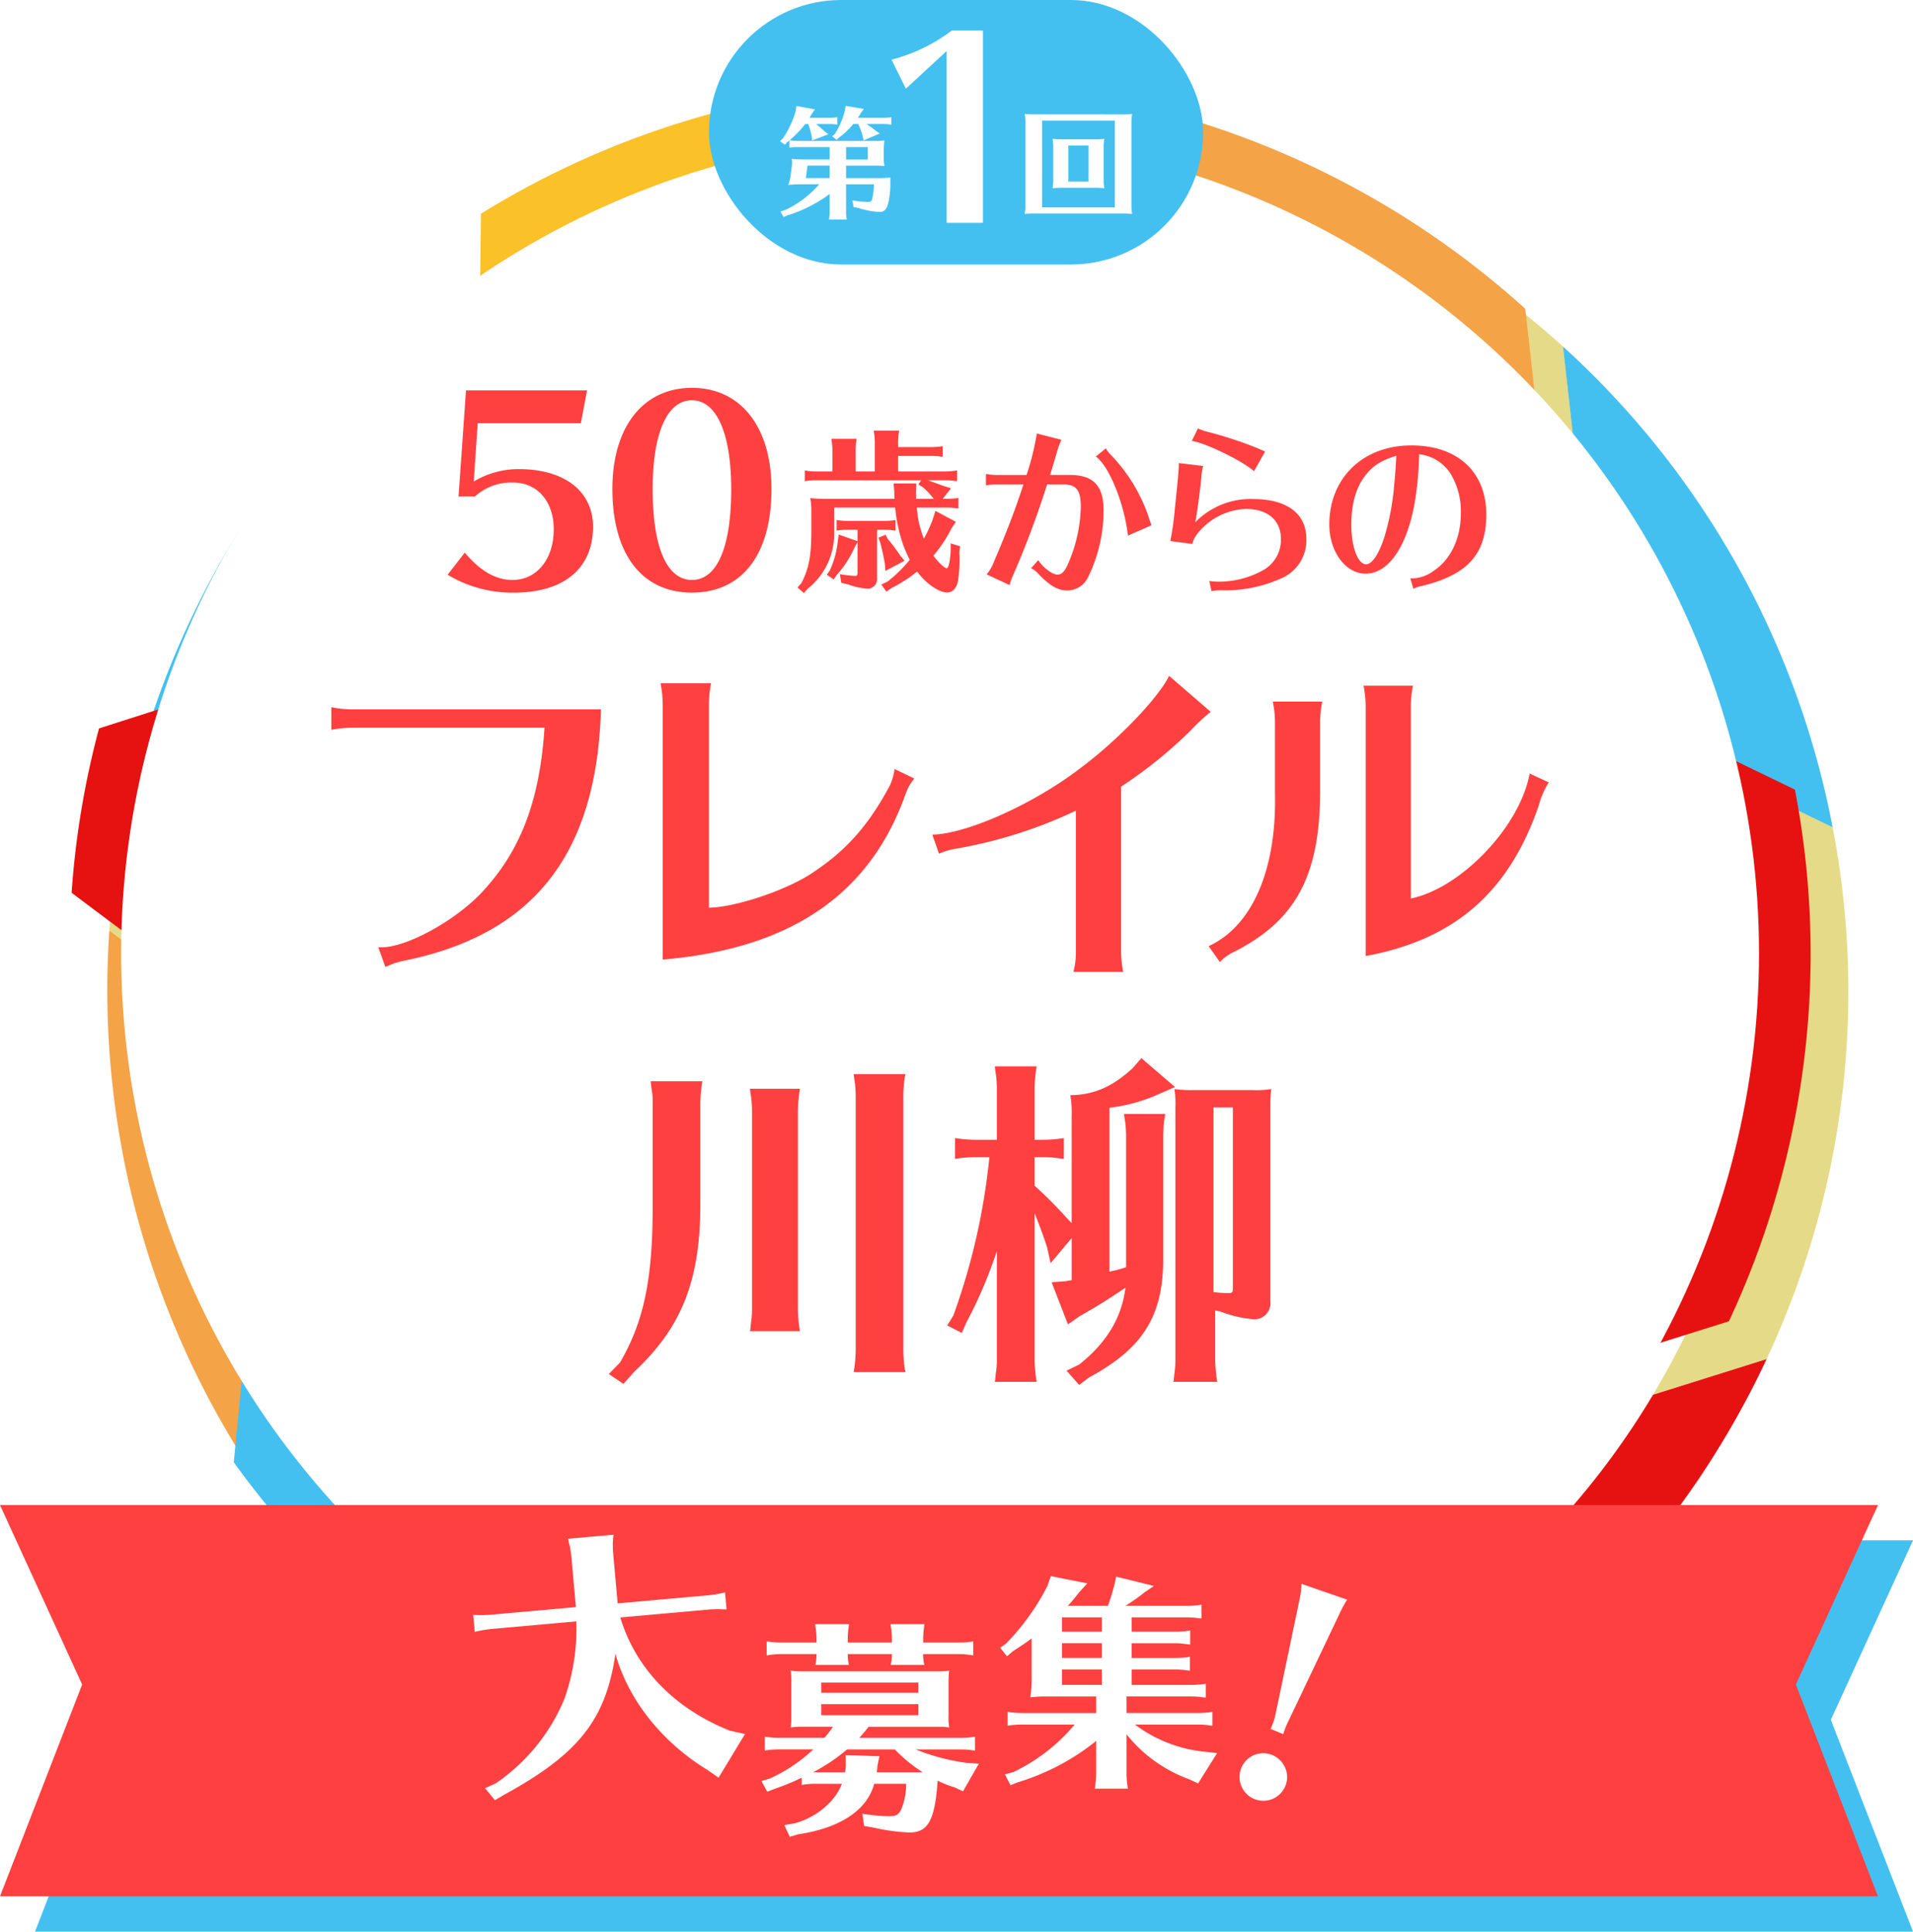 <svg xmlns="http://www.w3.org/2000/svg" xmlns:xlink="http://www.w3.org/1999/xlink" width="326.326" height="329.527" viewBox="0 0 326.326 329.527"><defs><filter id="b" x="11.867" y="152.306" width="36.711" height="103.591" filterUnits="userSpaceOnUse"><feOffset dx="6.44" dy="6.44"/><feGaussianBlur result="b"/><feFlood flood-opacity=".11"/><feComposite operator="in" in2="b"/><feComposite in="SourceGraphic"/></filter><filter id="c" x="16.893" y="36.469" width="71.585" height="94.235" filterUnits="userSpaceOnUse"><feOffset dx="6.44" dy="6.44"/><feGaussianBlur result="d"/><feFlood flood-opacity=".11"/><feComposite operator="in" in2="d"/><feComposite in="SourceGraphic"/></filter><filter id="d" x="134.291" y="14.135" width="77.189" height="23.134" filterUnits="userSpaceOnUse"><feOffset dx="6.44" dy="6.44"/><feGaussianBlur result="f"/><feFlood flood-opacity=".11"/><feComposite operator="in" in2="f"/><feComposite in="SourceGraphic"/></filter><filter id="e" x="214.942" y="225.404" width="86.422" height="81.757" filterUnits="userSpaceOnUse"><feOffset dx="6.44" dy="6.44"/><feGaussianBlur result="h"/><feFlood flood-opacity=".11"/><feComposite operator="in" in2="h"/><feComposite in="SourceGraphic"/></filter><filter id="f" x="61.622" y="272.821" width="121.871" height="44.752" filterUnits="userSpaceOnUse"><feOffset dx="6.44" dy="6.44"/><feGaussianBlur result="j"/><feFlood flood-opacity=".11"/><feComposite operator="in" in2="j"/><feComposite in="SourceGraphic"/></filter><filter id="g" x="260.18" y="52.677" width="52.443" height="88.468" filterUnits="userSpaceOnUse"><feOffset dx="6.44" dy="6.44"/><feGaussianBlur result="l"/><feFlood flood-opacity=".11"/><feComposite operator="in" in2="l"/><feComposite in="SourceGraphic"/></filter><filter id="h" x="39.877" y="226.183" width="50.31" height="53.808" filterUnits="userSpaceOnUse"><feOffset dx="6.44" dy="6.44"/><feGaussianBlur result="o"/><feFlood flood-opacity=".11"/><feComposite operator="in" in2="o"/><feComposite in="SourceGraphic"/></filter><filter id="i" x="185.749" y="21.002" width="83.475" height="61.316" filterUnits="userSpaceOnUse"><feOffset dx="6.44" dy="6.44"/><feGaussianBlur result="r"/><feFlood flood-opacity=".11"/><feComposite operator="in" in2="r"/><feComposite in="SourceGraphic"/></filter><filter id="k" x="81.829" y="16.464" width="69.056" height="43.757" filterUnits="userSpaceOnUse"><feOffset dx="6.44" dy="6.44"/><feGaussianBlur result="u"/><feFlood flood-opacity=".11"/><feComposite operator="in" in2="u"/><feComposite in="SourceGraphic"/></filter><filter id="m" x="275.54" y="126.708" width="39.755" height="111.227" filterUnits="userSpaceOnUse"><feOffset dx="6.44" dy="6.44"/><feGaussianBlur result="x"/><feFlood flood-opacity=".11"/><feComposite operator="in" in2="x"/><feComposite in="SourceGraphic"/></filter><filter id="o" x="164.296" y="280.025" width="67.563" height="36.591" filterUnits="userSpaceOnUse"><feOffset dx="6.44" dy="6.44"/><feGaussianBlur result="aa"/><feFlood flood-opacity=".11"/><feComposite operator="in" in2="aa"/><feComposite in="SourceGraphic"/></filter><filter id="q" x="12.218" y="118.972" width="27.658" height="50.217" filterUnits="userSpaceOnUse"><feOffset dx="6.44" dy="6.44"/><feGaussianBlur result="ad"/><feFlood flood-opacity=".11"/><feComposite operator="in" in2="ad"/><feComposite in="SourceGraphic"/></filter><linearGradient id="a" x1="-17.162" y1="-85.012" x2="-16.458" y2="-85.012" gradientUnits="objectBoundingBox"><stop offset="0" stop-color="#ffe494"/><stop offset=".333" stop-color="#c9b000"/><stop offset=".663" stop-color="#ffe494"/><stop offset="1" stop-color="#c9b000"/></linearGradient><linearGradient id="j" x1="-8.135" y1="-68.926" x2="-7.848" y2="-68.926" xlink:href="#a"/><linearGradient id="l" x1="-9.507" y1="-104.078" x2="-8.568" y2="-104.078" xlink:href="#a"/><linearGradient id="n" x1="-25.323" y1="-35.951" x2="-22.354" y2="-35.951" xlink:href="#a"/><linearGradient id="p" x1="-13.91" y1="-130.892" x2="-13.083" y2="-130.892" xlink:href="#a"/><linearGradient id="r" x1="-30.533" y1="-91.582" x2="-28.581" y2="-91.582" xlink:href="#a"/></defs><circle cx="134.201" cy="134.201" r="134.201" transform="translate(28.4 28.434)" fill="#fff"/><g transform="translate(-.003 -.005)" filter="url(#b)"><path d="M26.145 162.744l-13.931-10.442a149.048 149.048 0 0027.66 97.151l2.256-23.274a134.872 134.872 0 01-15.985-63.435z" fill="#f4a347"/></g><g transform="translate(-.003 -.005)" filter="url(#c)"><path d="M44.777 94.445a133.727 133.727 0 0137.055-40.666l.209-17.312a148.882 148.882 0 00-65.145 87.795l16.542-5.291a134.806 134.806 0 0111.338-24.525z" fill="#44c0f0"/></g><g transform="translate(-.003 -.005)" filter="url(#d)"><path d="M185.75 30.824l19.291-9.827a148.021 148.021 0 00-70.749-4.537l10.154 12.919a133.9 133.9 0 0141.3 1.446z" fill="#e61211"/></g><g transform="translate(-.003 -.005)" filter="url(#e)"><path d="M225.419 280.028l-10.477 20.7a147.834 147.834 0 0073.3-62.642q3.68-6.237 6.677-12.675l-19.378 6.089a133.547 133.547 0 01-50.121 48.531z" fill="#e61211"/></g><g transform="translate(-.003 -.005)" filter="url(#f)"><path d="M92.174 278.222q-4.346-2.564-8.425-5.4l-22.126.73a148.7 148.7 0 00115.431 36.628l-12.757-13.389a133.562 133.562 0 01-72.123-18.569z" fill="#44c0f0"/></g><g transform="translate(-.003 -.005)" filter="url(#g)"><path d="M289.655 126.705l16.526 8a148.331 148.331 0 00-46-82.028l2.6 23.2a134.188 134.188 0 0126.874 50.828z" fill="#44c0f0"/></g><g transform="translate(-.003 -.005)" filter="url(#h)"><path d="M82.015 452.365l-2.26 23.275a147.353 147.353 0 0021.745 24.093l22.126-.73a133.4 133.4 0 01-41.611-46.638z" transform="translate(-39.88 -226.18)" opacity=".47" fill="url(#a)"/></g><path d="M42.138 226.183l-2.26 23.275a147.353 147.353 0 0021.745 24.093l22.126-.73a133.4 133.4 0 01-41.611-46.638z" fill="#44c0f0"/><g transform="translate(-.003 -.005)" filter="url(#i)"><path d="M390.788 42L371.5 51.832a134.685 134.685 0 0177.035 45.049l-2.6-23.2A149.777 149.777 0 00390.788 42z" transform="translate(-185.75 -21)" opacity=".47" fill="url(#j)"/></g><path d="M205.04 20.997l-19.288 9.832a134.685 134.685 0 0177.035 45.049l-2.6-23.2a149.777 149.777 0 00-55.147-31.681z" fill="#f4a347"/><g transform="translate(-.003 -.005)" filter="url(#k)"><path d="M226.274 45.848l-10.154-12.92a149.074 149.074 0 00-52.253 20l-.209 17.312a134.657 134.657 0 0162.616-24.392z" transform="translate(-81.83 -16.46)" opacity=".47" fill="url(#l)"/></g><path d="M144.445 29.384l-10.154-12.92a149.074 149.074 0 00-52.253 20l-.209 17.312a134.657 134.657 0 0162.616-24.392z" fill="#fac128"/><g transform="translate(-.003 -.005)" filter="url(#m)"><path d="M551.486 357.53c-.133.226-.273.446-.407.671l19.383-6.091a147.861 147.861 0 0011.259-90.7l-16.526-8a133.8 133.8 0 01-13.709 104.12z" transform="translate(-275.54 -126.71)" opacity=".47" fill="url(#n)"/></g><path d="M275.947 230.823c-.133.226-.273.446-.407.671l19.383-6.091a147.861 147.861 0 0011.259-90.7l-16.526-8a133.8 133.8 0 01-13.709 104.12z" fill="#e61211"/><g transform="translate(-.003 -.005)" filter="url(#o)"><path d="M328.592 576.812l12.757 13.388a149.347 149.347 0 0037.889-9.456l10.477-20.7a134.873 134.873 0 01-61.123 16.768z" transform="translate(-164.3 -280.02)" opacity=".47" fill="url(#p)"/></g><path d="M164.297 296.788l12.757 13.388a149.347 149.347 0 0037.889-9.456l10.477-20.7a134.873 134.873 0 01-61.123 16.768z" fill="#e61211"/><g transform="translate(-.003 -.005)" filter="url(#q)"><path d="M45.653 237.944l-16.543 5.291a147.445 147.445 0 00-4.676 28.043l13.931 10.443a133.327 133.327 0 017.287-43.777z" transform="translate(-12.22 -118.97)" opacity=".47" fill="url(#r)"/></g><path d="M33.436 118.972l-16.543 5.291a147.445 147.445 0 00-4.676 28.043l13.931 10.443a133.327 133.327 0 017.287-43.777z" fill="#e61211"/><circle cx="139.697" cy="139.697" r="139.697" transform="translate(20.664 22.938)" fill="#fff"/><rect width="84.295" height="45.127" rx="22.564" transform="translate(120.942)" fill="#44c0f0"/><path d="M326.331 262.771H5.97l14.014 30.619L5.97 329.53h320.361l-14.019-36.14z" fill="#44c0f0"/><path d="M320.356 256.754H0l14.014 30.619L0 323.509h320.356l-14.014-36.137z" fill="#ff4040"/><path d="M137.089 31.438c-1.058 0-1.68.021-2.634.1a6.482 6.482 0 00.395-1.452l.228-1.783c.021-.228.042-.394.042-.56a2.866 2.866 0 00-.083-.643 19.077 19.077 0 002.509.1h3.981v-2.107h-5.537a8.391 8.391 0 00-1.327.1v-1.241c-.145.125-.208.166-.435.353l-.332.394-.851-.622.457-.394a16.131 16.131 0 002.24-4.77l.124-.829 3.152.581-.519.726c-.208.374-.27.456-.415.705h3.4a7.968 7.968 0 001.348-.1v1.265a8.628 8.628 0 00-1.348-.1h-2.261c.415.332.934.788 1.535 1.327l.56.415-2.8 1.058-.041-.581a12.176 12.176 0 00-.6-2.219h-.522a18.244 18.244 0 01-2.654 2.758 6.178 6.178 0 001.286.125h13.189a11.117 11.117 0 001.7-.083 11.036 11.036 0 00-.125 1.618v1.182a8.216 8.216 0 00.125 1.576 12.215 12.215 0 00-1.348-.083h-5.2v2.136h5.475a17.557 17.557 0 002.073-.1v.726a14.593 14.593 0 01-.353 3.649c-.29 1.078-.705 1.493-1.514 1.493a14.288 14.288 0 01-3.608-.685l-.788-.145-.207-1.141a18.842 18.842 0 002.634.27c.477 0 .663-.145.767-.6a12.5 12.5 0 00.27-2.406h-4.749v4.645a7.093 7.093 0 00.124 1.369h-3.048l.021-.1.042-.415a5.1 5.1 0 00.062-.851v-3.002a24.345 24.345 0 01-7.216 3.649l-.643.291-.539-.954.788-.249a17.191 17.191 0 005.827-4.4zm.664-3.193l-.291 2.136h4.064v-2.137zm7.8-7.092a12.2 12.2 0 01-2.447 2.322l-.373.394-.788-.622.456-.373a13.946 13.946 0 001.742-4.085l.1-.726 3.11.519-.477.664a11.4 11.4 0 01-.539.85h4.318a8.769 8.769 0 001.39-.1v1.265l-.228-.021-.291-.042a9.306 9.306 0 00-.871-.042h-2.841l.291.187c.581.415.747.539 1.369 1.016l.6.415-2.758 1.182-.145-.643a8.93 8.93 0 00-.788-2.157zm2.468 6.055v-2.115h-3.691v2.115zm13.449 10.811V8.715l-6.939 6.408-2.449-4.938a29.112 29.112 0 0010.285-4.98h5.306v32.814zm29.941-18.504a14.557 14.557 0 001.721-.062 8.849 8.849 0 00-.125 1.721v13.975a8.138 8.138 0 00.125 1.348c-.664-.042-.871-.063-1.369-.063h-15.531c-.519 0-.809.021-1.431.063a8.36 8.36 0 00.124-1.721V20.949a7.776 7.776 0 00-.127-1.5c.539.042.954.063 1.721.063zm-13.645 1.058v14.805h12.4V20.572zm8.917 3.193a11.107 11.107 0 001.7-.083 9.2 9.2 0 00-.124 1.742v5.324a8.625 8.625 0 00.124 1.369 12.252 12.252 0 00-1.368-.083h-6.1a12.831 12.831 0 00-1.369.083 9.282 9.282 0 00.125-1.742v-5.18a8.076 8.076 0 00-.125-1.514 13.223 13.223 0 001.7.083zm-4.437 1.058v6.159h3.442v-6.16z" fill="#fff"/><path d="M80.81 82.149a14.768 14.768 0 017.716-2.12c7.758 0 12.634 3.773 12.634 9.836 0 7.08-4.96 11.235-13.439 11.235a21.3 21.3 0 01-11.362-3.052l2.925-3.773c2.629 3.138 5.3 4.664 8.14 4.664 4.155 0 7.038-3.561 7.038-8.649 0-4.748-2.8-7.97-6.953-7.97a9.192 9.192 0 00-6.487 2.374h-2.8l1.271-18.1h20.649l-1.06 5.6H81.489l-.678 9.963zm37.222 18.95c-8.522 0-13.567-6.571-13.567-17.679 0-10.6 5.257-17.255 13.567-17.255s13.567 6.656 13.567 17.255c.003 11.151-5 17.679-13.567 17.679zm0-32.814c-4.24 0-6.7 5.6-6.7 15.178 0 9.878 2.416 15.475 6.7 15.475s6.7-5.554 6.7-15.475c0-9.539-2.5-15.178-6.7-15.178zm33.317 30.967a22.877 22.877 0 003.835-3.746 27.586 27.586 0 01-1.121-2.566 27.241 27.241 0 01-1.328-5.988l-.029-.266v-.088h-10.413v4.041a11.962 11.962 0 01-4.513 9.793l-.649.738-1.092-.944.678-.767c1.269-2.478 1.681-4.631 1.681-8.849v-3.393a12.264 12.264 0 00-.177-2.241 20.334 20.334 0 002.448.118h11.917c-.03-.5-.03-.589-.03-1.15l-.118-1.475h3.864l-.059 1.445a3.107 3.107 0 00.029.62v.56h3.009a13.616 13.616 0 00-1.888-2.005l-.738-.443.472-.708h-17.872a12.734 12.734 0 00-1.976.148v-1.829a12.684 12.684 0 001.976.177h2.743v-3.628c0-.384-.03-.738-.059-1.092l-.088-.59-.03-.266h4.306a12.122 12.122 0 00-.177 1.947v3.624h3.274v-5.015c0-.383-.03-.737-.059-1.091l-.088-.59-.03-.266h4.336a12.085 12.085 0 00-.177 1.947v.856h5.664a11.858 11.858 0 001.947-.148v1.8l-.324-.029-.413-.059c-.324-.03-.708-.059-1.21-.059h-5.664v2.654h8.083a12.682 12.682 0 001.976-.177v1.829l-.324-.03-.413-.059c-.325-.03-.738-.059-1.239-.059h-3.038l.442.148.5.177c.472.177.531.177 1.357.5l.5.177 1.18.354-1.416 1.8h.738a11.9 11.9 0 001.947-.147v1.8l-.324-.029-.413-.059a12.87 12.87 0 00-1.21-.059h-5.162a18.029 18.029 0 001.209 5.31 23.639 23.639 0 001.5-3.275l.472-1.475 3.481 1.858-.767 1.18a22.734 22.734 0 01-3.068 4.6c.767 1.062 1.917 2.153 2.271 2.153.3 0 .561-1.092.678-2.832v-1.416l1.623.5-.148.974a24.042 24.042 0 01-.236 5.014c-.266 1.21-.944 1.888-1.829 1.888-1.416 0-3.6-1.5-5.133-3.569a23.946 23.946 0 01-4.336 2.8l-.914.619-.856-1.21 1-.472zm-5.6-5.811a17.162 17.162 0 01-2.979 4.6l-.56.8-1.18-.8.531-.738a15.906 15.906 0 001.327-4.72l.177-1.386 3.215 1.121v-1.947h-1.622a12.682 12.682 0 00-1.947.147v-1.8a12.883 12.883 0 001.947.147h6.135a12.481 12.481 0 001.976-.147v1.8l-.324-.029-.413-.059a13.552 13.552 0 00-1.239-.059h-1.18v8.289a1.622 1.622 0 01-1.622 1.769 11.549 11.549 0 01-3.245-.708l-1.239-.295-.236-1.475a22.121 22.121 0 002.566.295c.354 0 .442-.118.442-.59v-5.192l-.531.974zm5.693-1.5a28.562 28.562 0 012.094 2.8l.767.914-3.274 1.74-.088-1.268-.089-.472-.118-.59a40.042 40.042 0 00-.59-2.537l-.295-.8 1.21-.5.384.708zm16.74-11.095a9.217 9.217 0 001.755.184h5.171a44.007 44.007 0 001.755-7.079l4.186 1.077c-.339.831-.4.954-.493 1.231-.277.892-.462 1.57-.954 3.2a33.65 33.65 0 01-.492 1.57h3.416c3.971 0 5.725 1.847 5.725 6a25.685 25.685 0 01-2.585 11.3 3.931 3.931 0 01-3.694 2.4c-1.539 0-2.986-.862-4.986-2.986a3.431 3.431 0 00-1.108-.8l1.231-1.385c.769 1.231 2.4 2.463 3.263 2.463.677 0 1.108-.4 1.631-1.416a25.588 25.588 0 002.37-10.127c0-2.863-.769-3.847-3.017-3.847h-2.738a155.042 155.042 0 01-5.848 15.606 10.191 10.191 0 00-.554 1.57l-3.909-1.816a7.786 7.786 0 001.293-2.278c2.062-4.8 3.632-8.9 4.987-13.082h-4.648a9.441 9.441 0 00-1.755.185zm24.224 10.527c-.585-5.387-3.232-11.943-5.479-13.482l1.724-1.416a3.765 3.765 0 00.738 1.016 28.438 28.438 0 016.525 10.619l.246.77.185.523.061.215zm7.233.926a50.749 50.749 0 00.77-5.51c.554-5.232.708-7.11.677-7.787l4.155.493a8.663 8.663 0 00-.308 1.878c-.215 2.247-.738 6.31-1.047 7.726a13.217 13.217 0 019.788-3.971c5.848 0 9.173 2.463 9.173 6.834a7.068 7.068 0 01-4.094 6.618 23.324 23.324 0 01-10.281 2.124 7.974 7.974 0 00-1.477.092q-.215.031-.339.062l-.369-1.755a9.358 9.358 0 001.416.123 15.525 15.525 0 007.849-2 5.933 5.933 0 002.955-5.263c0-3.2-2.247-5.14-5.971-5.14a11.036 11.036 0 00-8.219 4.155 4.228 4.228 0 00-.923 1.816zm14.282-11.912c-2-1.785-8.28-4.832-10.619-5.171l1.047-2.124a9.5 9.5 0 001.816.616 68.168 68.168 0 018.464 2.8c.246.123.493.215.708.308.061.031.185.092.462.215zm26.656 18.284a6.315 6.315 0 003.94-1.262c2.955-1.908 4.678-5.571 4.678-9.85a12.319 12.319 0 00-1.75-6.744 7.306 7.306 0 00-5.356-3.324c-.185 6.495-1.078 11.327-2.77 14.99-1.631 3.478-3.878 5.386-6.371 5.386-3.417 0-6.187-3.755-6.187-8.4 0-7.941 5.756-13.482 14-13.482 7.88 0 12.774 4.525 12.774 11.789 0 6.8-3.232 10.342-11.142 12.22a4.42 4.42 0 00-1.293.462l-.523-1.786zm-7.541-17.729c-1.693 2.062-2.524 4.956-2.524 8.588 0 3.755 1.108 6.741 2.524 6.741 1.016 0 2.247-1.847 3.139-4.74a42.439 42.439 0 001.662-8.926c.154-1.416.338-4.248.338-4.863-2.647.862-3.847 1.631-5.14 3.2zM59.893 124.144a19.574 19.574 0 00-3.371.361v-3.853a18.942 18.942 0 003.371.361h42.618c-.722 24.861-11.617 38.586-34.07 42.98-.482.121-.843.241-1.264.361l-1.024.421-.3.121-.121.06-1.2-3.371c4.395.422 13.724-4.755 18.3-10.053 6.14-6.862 9.27-15.29 10.053-27.39H59.893zm53.154-4.15a20.124 20.124 0 00-.361-3.431h8.608a19 19 0 00-.361 3.431v34.853c4.515-.06 13.063-2.949 17.4-5.779 5.839-3.792 9.752-8.126 13.424-14.988a9.751 9.751 0 00.843-2.889l3.371 1.625c-.963 1.265-1.024 1.324-1.987 3.973-6.32 16.313-19.684 25.1-40.933 26.907v-43.7zm45.99 22.393c6.019-.12 17.637-5.418 25.463-11.5 6.2-4.635 13.183-11.918 14.929-15.59l7.1 6.14a31.2 31.2 0 00-3.431 3.191 77.234 77.234 0 01-11.859 9.571v28.232a17.384 17.384 0 00.361 3.371h-8.488a13.666 13.666 0 00.421-3.371v-24.138a78.961 78.961 0 01-20.527 6.5 11.491 11.491 0 00-2.829.843zm47.134 19.022c7.4-3.371 11.618-13 11.317-26v-12.34a18.457 18.457 0 00-.361-3.371h8.427a17.927 17.927 0 00-.361 3.371v12.34c-.121 14.086-4.214 21.671-14.688 26.968a7.542 7.542 0 00-2.408 1.746zm26.787-41.054a18.443 18.443 0 00-.361-3.371h8.427a17.875 17.875 0 00-.361 3.371v32.927c8.488-1.746 18.42-12.039 20.226-21.069l.06-.24 3.251 1.5a13.643 13.643 0 00-1.686 3.853c-5.056 14.869-14.447 23-29.556 25.764zM105.775 232.427c4.118-7.135 5.568-14.27 5.568-26.973V188.4a15.255 15.255 0 00-.058-1.74c-.058-.348-.174-1.1-.29-2.2h8.816a23.505 23.505 0 00-.348 3.944v17.054c0 12.877-3.132 20.94-11.2 28.481l-1.914 2.146-2.494-1.682zm22.216-5.627l.116-1.16a14.26 14.26 0 00.174-2.378v-33.644c0-.812-.058-1.508-.116-2.2l-.174-1.16-.059-.522h8.527a24.322 24.322 0 00-.348 3.886v33.64a22.289 22.289 0 00.348 3.828h-8.527l.059-.29zm17.749 6.555a24.267 24.267 0 00.232-3.248v-42.982c0-.812-.058-1.508-.116-2.2l-.174-1.16-.058-.522h8.816a19.66 19.66 0 00-.348 3.887v42.982a20.2 20.2 0 00.348 3.944h-8.816zm46.352-39.501c0-.812-.058-1.508-.116-2.2l-.174-1.1-.058-.522h7.019a24.319 24.319 0 00-.348 3.828v21c0 9.629-3.481 15.2-12.645 20.128l-1.682 1.276-2.146-2.436 2.146-1.044c4.641-3.654 7.309-8.063 7.889-13.109a100.204 100.204 0 01-7.831 4.872l-1.972 1.392-2.784-7.193 2.378-.174.639-.116.406-.059v-7.192l-3.6 4.292-.581-2.668c-.754-2.32-1.45-4.119-2.146-5.859v24.943a24.344 24.344 0 00.348 3.828H169.7l.058-.29.116-1.161a14.752 14.752 0 00.174-2.378v-18.5a77.6 77.6 0 01-5.221 12.239l-.754 1.74-2.494-1.276 1.044-1.682a111.443 111.443 0 006.149-27.031h-2.03a23.9 23.9 0 00-3.828.29v-3.538a24.382 24.382 0 003.828.29h3.306v-8.7c0-.754-.058-1.45-.116-2.146l-.174-1.16-.058-.522h7.134a23.813 23.813 0 00-.348 3.828v8.7h1.161a23.442 23.442 0 003.828-.29v3.538l-.58-.058a19.953 19.953 0 00-3.248-.232h-1.161v4.872a73.146 73.146 0 015.279 5.279c.639.7.812.87 1.044 1.1v-18.337a16.73 16.73 0 00-.232-3.481c4-.058 7.134-1.392 10.673-4.641l1.45-1.682 5.743 4.93-2.668 1.161a28.687 28.687 0 01-8.527 2.378v27.959a25.768 25.768 0 002.842-.754v-22.332zm15.2 29.7v8.353a24.321 24.321 0 00.348 3.828h-7.483l.058-.29.116-1.161a14.682 14.682 0 00.174-2.378v-43.04a15.615 15.615 0 00-.174-3.074 21.455 21.455 0 003.074.174h10.383a16.289 16.289 0 003.074-.174 21.916 21.916 0 00-.174 3.074v33.237a2.686 2.686 0 01-2.726 2.959 19.655 19.655 0 01-5.8-1.334zm-.29-34.629v31.5a21.648 21.648 0 002.552.174c.638 0 .754-.117.754-.812v-30.864z" fill="#ff4040"/><path d="M120.69 301.948c-7.749-4.719-13.522-11.961-15.708-19.812-1.632 11.209-6.279 17.084-18.926 24.01l-1.638.961-1.668-2.054 1.841-.835a32.493 32.493 0 0011.69-14.407 35.934 35.934 0 002.028-13.208l-14.206 1.27a20.423 20.423 0 00-3.114.518l-.259-2.9a20.835 20.835 0 003.157-.043l14.349-1.283-.081-.9-.684-7.649c-.059-.665-.15-1.136-.252-1.75l-.223-.89-.09-.471 7.745-.693a14.921 14.921 0 00-.052 3.166l.765 8.552 15.2-1.36a19.244 19.244 0 003.115-.518l.259 2.9h-.527l-.674-.036c-.527 0-1.149.007-1.957.079l-14.966 1.338c2.6 8.676 9.245 15.553 18.68 19.306l2.59.583-4.507 7.443-1.89-1.316zm16.232-7.366a10.421 10.421 0 00-2.048.116c.077-.5.077-.773.116-1.081v-6.568a10.422 10.422 0 00-.116-2.047 14.276 14.276 0 002.048.116h22.948a10.828 10.828 0 002.048-.116 14.687 14.687 0 00-.116 2.047v5.6a10.645 10.645 0 00.116 2.047c-.541-.077-.773-.077-1.082-.116h-12.672a24.086 24.086 0 01-1.584 1.893h17.192a15.6 15.6 0 002.55-.193v2.357l-.386-.039a13.317 13.317 0 00-2.163-.154h-7.572a35.631 35.631 0 008.611 2.277l2.163.155-2.7 4.713-1.507-.7a15.869 15.869 0 01-2.82-1.121c-.464 6.723-1.623 8.847-4.791 8.847a32.873 32.873 0 01-6.027-.811l-1.739-.309-.27-2.086a28.51 28.51 0 004.482.425c1.275 0 1.7-.232 2.163-1.237a11.457 11.457 0 00.811-4.288h-5.447c-1.236 4.52-5.8 7.534-12.981 8.616l-1.429.425-.927-2.009 1.661-.27c3.67-.927 7.031-3.709 8.152-6.761h-4.294a12.983 12.983 0 00-2.55.193v-1.236l-.657.309a39.046 39.046 0 01-3.94 1.584l-1.275.5-1-1.816 1.391-.425a26.806 26.806 0 007.456-4.984h-5.718a16.59 16.59 0 00-2.55.193v-2.357a16.881 16.881 0 002.55.193h7.611a19.323 19.323 0 001.468-1.893h-5.176zm20.553-12.208a7.762 7.762 0 00.193 1.661h-5.718l.038-.27a6.611 6.611 0 00.155-1.391v-.193h-7.531v.232a7.717 7.717 0 00.193 1.622h-5.718l.039-.232a6.884 6.884 0 00.155-1.391v-.232h-5.95a13.2 13.2 0 00-2.55.232v-2.4a16.887 16.887 0 002.55.193h5.95v-.58c0-.425-.039-1.043-.077-1.429l-.116-.773-.039-.348h5.795a15.829 15.829 0 00-.232 2.55v.58h7.534v-.58c0-.5-.039-.966-.077-1.429l-.116-.773-.039-.348h5.795a15.832 15.832 0 00-.232 2.55v.58h5.988a15.6 15.6 0 002.55-.193v2.4a13.453 13.453 0 00-2.55-.232h-5.988zm-12.981 16.072a31.052 31.052 0 01-5.8 3.9h5.447a10.061 10.061 0 00.155-1.391l-.039-1.546 5.756.193-.348 1.7a6.41 6.41 0 01-.116 1.043h7.843a26.421 26.421 0 01-4.752-3.9zm12.17-11.4H140.09v1.738h16.574zm-16.574 3.67v1.893h16.574v-1.888zM189 273.951c.348-1 .811-2.473 1.12-3.67l.27-1.314 6.452 1.584-1.545 1.043a31.623 31.623 0 01-3.323 2.357h10.393a16.355 16.355 0 002.589-.193v2.353l-.425-.039-.541-.077a17.784 17.784 0 00-1.623-.077h-9.311v2.434h7.379a16.347 16.347 0 002.588-.193v2.4l-.193-.039-.773-.077a9.984 9.984 0 00-1.623-.116h-7.379v2.511h7.34a16.354 16.354 0 002.588-.193v2.357l-.425-.039-.541-.077a17.429 17.429 0 00-1.623-.077h-7.34v2.627h10.086a15.587 15.587 0 002.55-.193v2.357l-.425-.039-.541-.077a16.506 16.506 0 00-1.584-.077h-10.972v2.82h12.092a15.593 15.593 0 002.55-.193v2.357l-.425-.039-.541-.077a16.506 16.506 0 00-1.584-.077h-10.663a23.781 23.781 0 0011.86 4.636l2.164.232-3.245 5.177-1.584-.734a24.224 24.224 0 01-10.624-7.649v6.723a16.182 16.182 0 00.232 2.55h-5.641l.039-.193.077-.773a9.823 9.823 0 00.116-1.584v-5.6l-.116.077-.155.155a39.709 39.709 0 01-13.1 6.838l-1.236.5-.966-1.854 1.429-.386a31.007 31.007 0 0010.47-8.113h-8.886a16.543 16.543 0 00-2.55.193v-2.357a16.891 16.891 0 002.55.193h12.559v-2.82h-8.577a22.224 22.224 0 00-2.666.155 18.555 18.555 0 00.232-3.4v-6.653c-.927.7-1.7 1.2-3.168 2.163l-1.043.889-1.159-1.468 1-.7a40.2 40.2 0 007.07-9.852l.58-1.661 6.22 1.236-1.314 1.429c-.889 1.121-1.314 1.661-2.009 2.4zm-1.043 4.4v-2.434h-6.8v2.434zm0 1.97h-6.8v2.511h6.8zm-6.8 4.481v2.627h6.8v-2.618zm38.4 18.109a4.06 4.06 0 11-4.284-3.822 4.116 4.116 0 014.284 3.822zm-2.826-7.972a10.723 10.723 0 00.8-2.249l4.1-19.59a16.557 16.557 0 00.385-2.9l7.778 2.692a22.457 22.457 0 00-1.378 2.577l-8.513 17.894a15.1 15.1 0 00-1 2.471l-2.169-.893z" fill="#fff"/></svg>